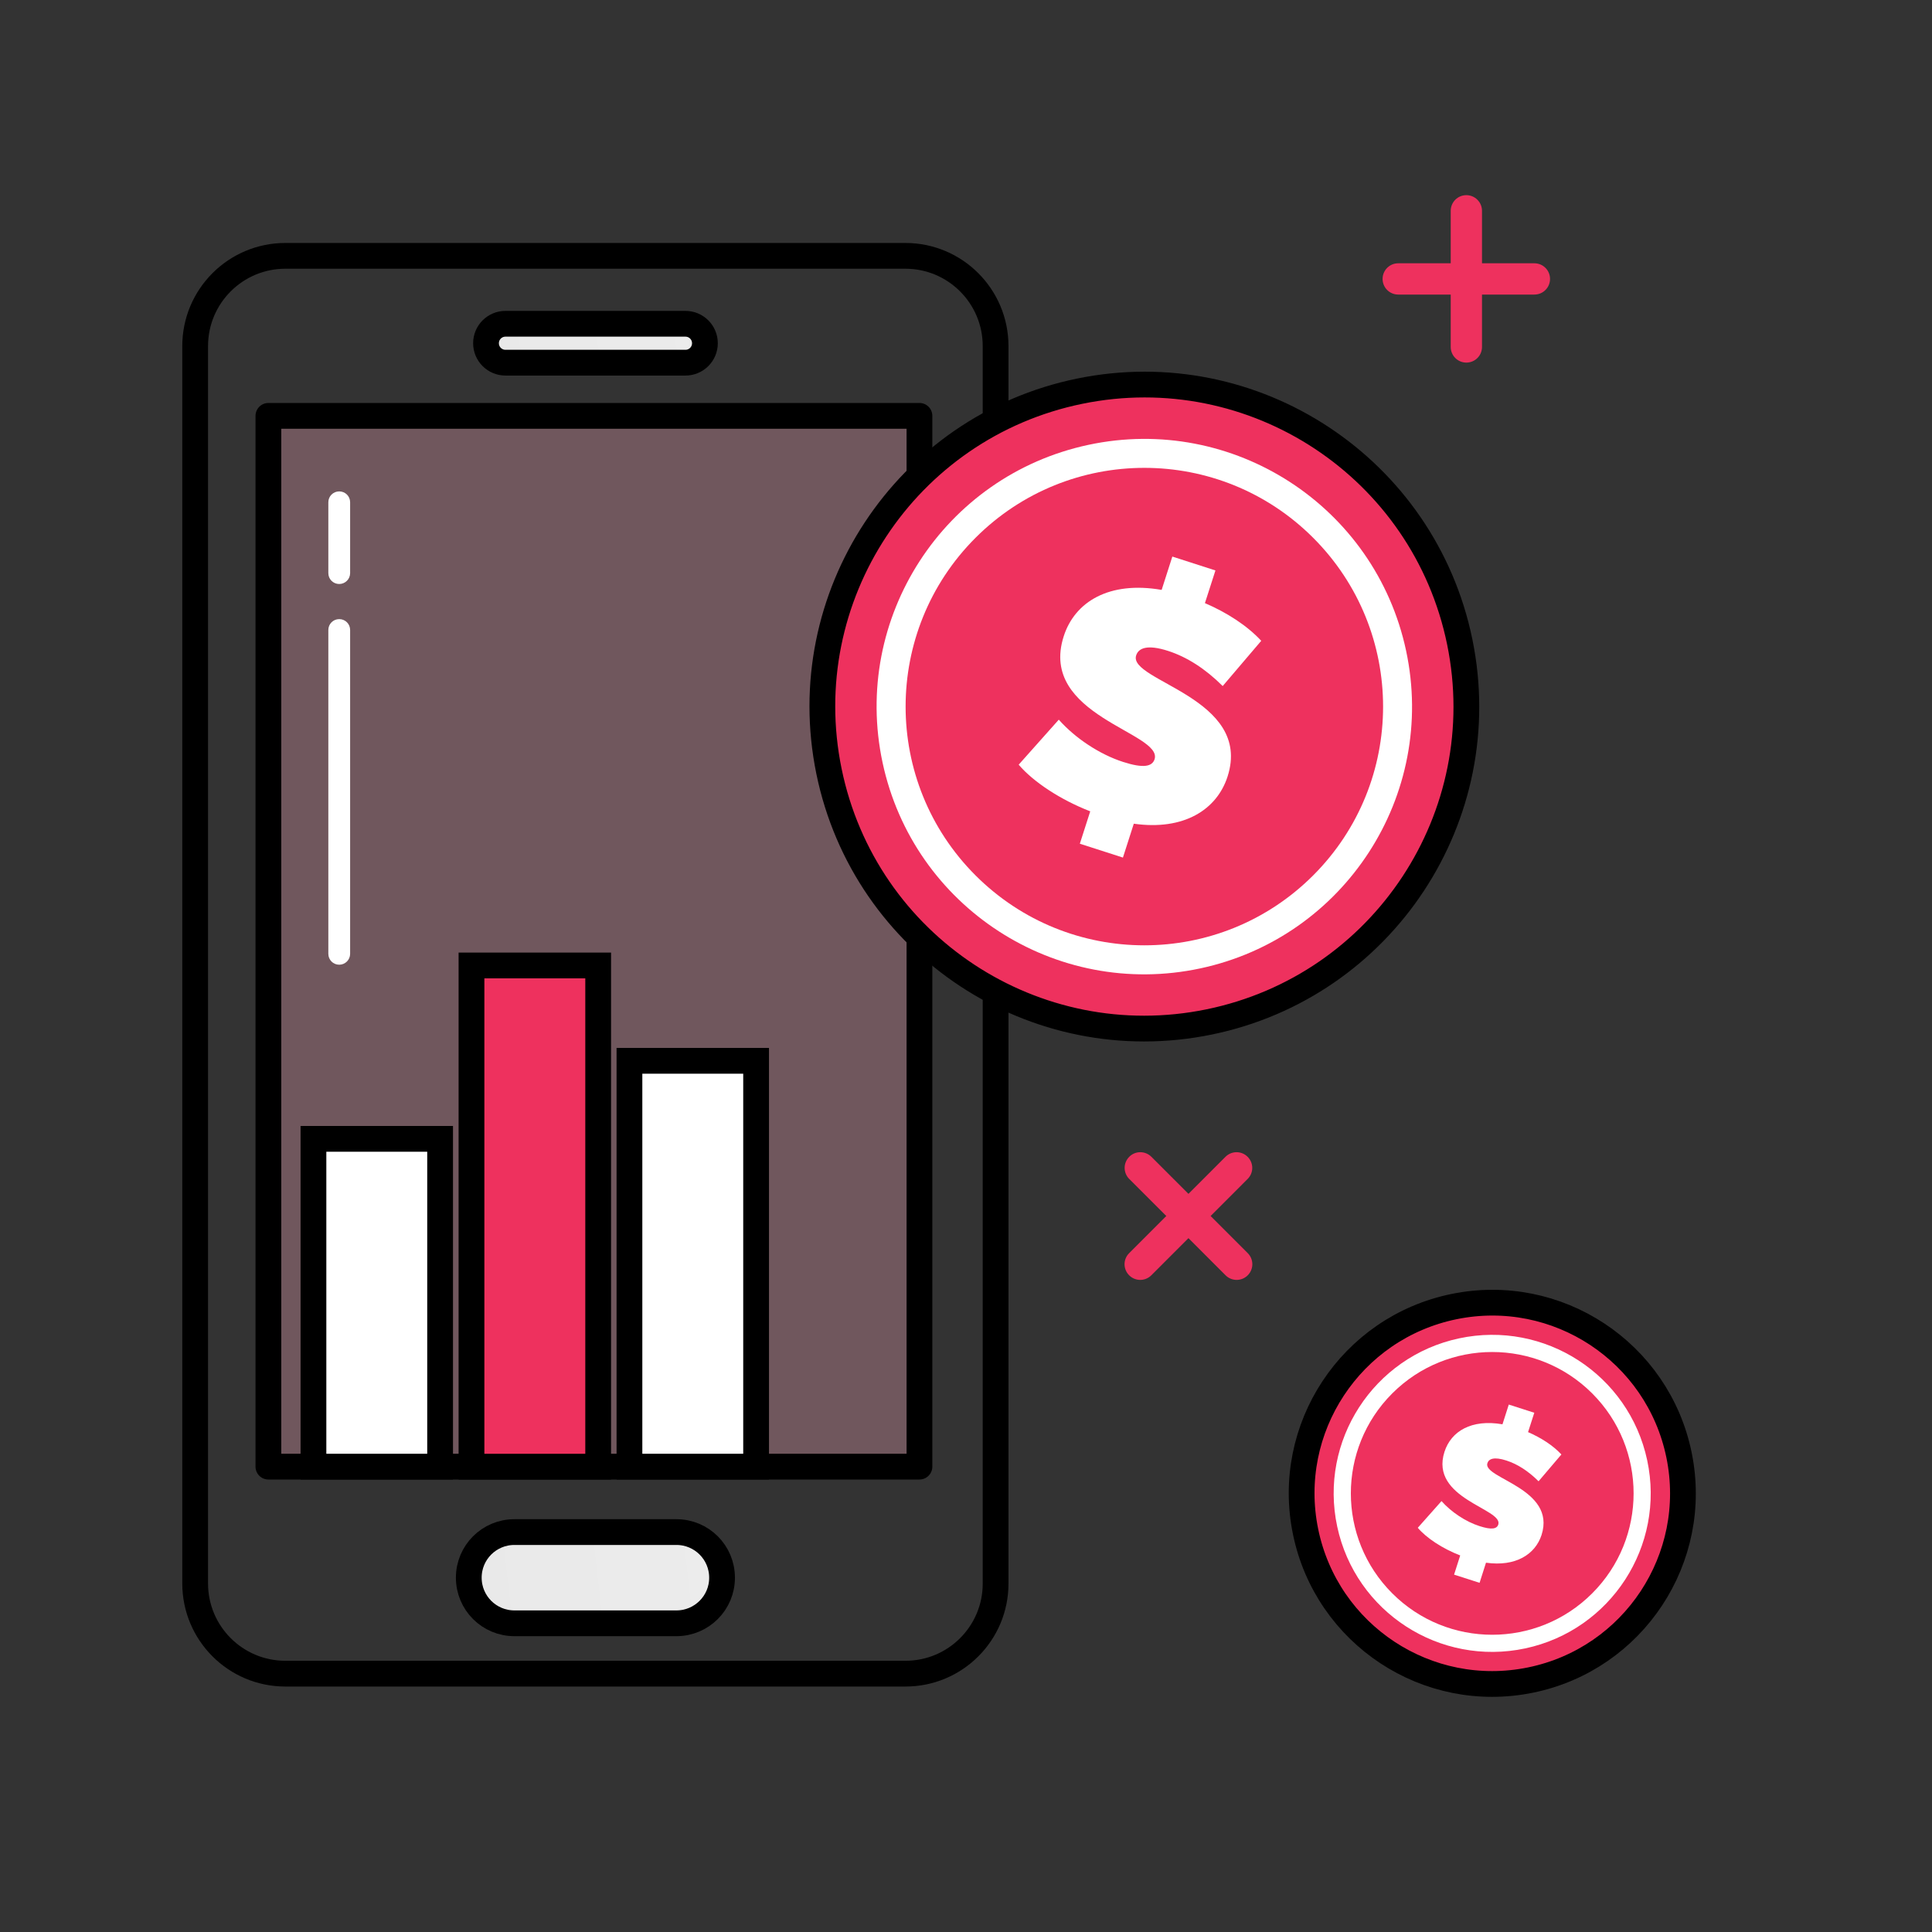 <svg width="75" height="75" viewBox="0 0 75 75" fill="none" xmlns="http://www.w3.org/2000/svg">
<rect x="0" y="0" width="75" height="75" fill="#333333" stroke="none"/>
<mask id="mask0_118_10493" style="mask-type:alpha" maskUnits="userSpaceOnUse" x="-1" y="0" width="76" height="75">
<rect x="-0.758" width="75" height="75" fill="#C4C4C4"/>
</mask>
<g mask="url(#mask0_118_10493)">
<path d="M35.151 64.971H11.077C9.144 64.971 7.576 63.403 7.576 61.47V13.434C7.576 11.501 9.144 9.932 11.077 9.932H35.148C37.081 9.932 38.649 11.501 38.649 13.434V61.47C38.652 63.403 37.084 64.971 35.151 64.971Z" stroke="black" stroke-miterlimit="10" stroke-linecap="round" stroke-linejoin="round"/>
<path d="M59.565 11.435H54.279C53.943 11.435 53.672 11.164 53.672 10.828C53.672 10.492 53.943 10.221 54.279 10.221H59.565C59.901 10.221 60.172 10.492 60.172 10.828C60.172 11.164 59.901 11.435 59.565 11.435Z" fill="#EE315E"/>
<path d="M57.531 8.183V13.469C57.531 13.805 57.26 14.076 56.924 14.076C56.588 14.076 56.317 13.805 56.317 13.469V8.183C56.317 7.847 56.588 7.576 56.924 7.576C57.256 7.576 57.531 7.847 57.531 8.183Z" fill="#EE315E"/>
<path d="M48.433 45.767L44.694 49.507C44.455 49.745 44.072 49.745 43.834 49.507C43.595 49.268 43.595 48.885 43.834 48.647L47.573 44.907C47.812 44.669 48.195 44.669 48.433 44.907C48.672 45.146 48.672 45.529 48.433 45.767Z" fill="#EE315E"/>
<path d="M44.697 44.907L48.437 48.647C48.675 48.885 48.675 49.268 48.437 49.507C48.198 49.745 47.815 49.745 47.577 49.507L43.837 45.767C43.599 45.529 43.599 45.146 43.837 44.907C44.072 44.669 44.459 44.669 44.697 44.907Z" fill="#EE315E"/>
<path d="M59.418 65.219C63.421 64.398 66.001 60.487 65.179 56.483C64.358 52.48 60.447 49.901 56.443 50.722C52.44 51.543 49.86 55.455 50.682 59.458C51.503 63.461 55.414 66.041 59.418 65.219Z" fill="#EE315E" stroke="black" stroke-miterlimit="10"/>
<path d="M59.213 63.99C62.536 63.28 64.654 60.01 63.944 56.687C63.234 53.363 59.964 51.245 56.641 51.955C53.318 52.666 51.199 55.935 51.91 59.259C52.62 62.582 55.89 64.7 59.213 63.99Z" fill="white"/>
<path d="M61.809 61.853C63.952 59.71 63.952 56.235 61.809 54.092C59.665 51.949 56.19 51.949 54.047 54.092C51.904 56.235 51.904 59.71 54.047 61.853C56.19 63.997 59.665 63.997 61.809 61.853Z" fill="#EE315E"/>
<path d="M57.686 60.664L57.437 61.445L56.447 61.127L56.685 60.382C55.995 60.115 55.377 59.707 55.038 59.309L55.959 58.272C56.335 58.695 56.895 59.071 57.437 59.244C57.906 59.396 58.109 59.352 58.163 59.183C58.362 58.565 55.486 58.189 56.075 56.357C56.331 55.562 57.122 55.082 58.326 55.291L58.571 54.525L59.561 54.843L59.319 55.595C59.821 55.812 60.284 56.108 60.613 56.462L59.727 57.503C59.323 57.102 58.904 56.834 58.477 56.697C57.993 56.541 57.794 56.632 57.74 56.802C57.549 57.391 60.425 57.774 59.843 59.587C59.597 60.343 58.835 60.827 57.686 60.664Z" fill="white"/>
<path d="M35.693 16.143H10.419V56.935H35.693V16.143Z" fill="#FDABC0" fill-opacity="0.3" stroke="black" stroke-miterlimit="10" stroke-linecap="round" stroke-linejoin="round"/>
<path d="M26.61 14.079H19.622C19.206 14.079 18.867 13.743 18.867 13.324C18.867 12.908 19.203 12.569 19.622 12.569H26.61C27.025 12.569 27.365 12.905 27.365 13.324C27.365 13.743 27.025 14.079 26.61 14.079Z" fill="url(#paint0_linear_118_10493)" stroke="black" stroke-miterlimit="10"/>
<path d="M23.221 37.479H18.303V56.936H23.221V37.479Z" fill="#EE315E" stroke="black" stroke-miterlimit="10"/>
<path d="M29.352 41.181H24.435V56.935H29.352V41.181Z" fill="white" stroke="black" stroke-miterlimit="10"/>
<path d="M17.085 44.21H12.168V56.935H17.085V44.21Z" fill="white" stroke="black" stroke-miterlimit="10"/>
<path d="M26.259 63.016H19.969C18.989 63.016 18.198 62.225 18.198 61.245C18.198 60.266 18.989 59.475 19.969 59.475H26.259C27.238 59.475 28.03 60.266 28.03 61.245C28.033 62.221 27.238 63.016 26.259 63.016Z" fill="url(#paint1_linear_118_10493)" stroke="black" stroke-miterlimit="10"/>
<path d="M46.936 39.672C53.697 38.285 58.054 31.679 56.667 24.917C55.279 18.155 48.673 13.799 41.912 15.186C35.15 16.574 30.794 23.18 32.181 29.941C33.568 36.703 40.174 41.059 46.936 39.672Z" fill="#EE315E" stroke="black" stroke-miterlimit="10"/>
<path d="M46.594 37.593C52.206 36.393 55.784 30.871 54.584 25.259C53.385 19.647 47.863 16.07 42.251 17.269C36.638 18.469 33.061 23.991 34.261 29.603C35.46 35.215 40.982 38.792 46.594 37.593Z" fill="white"/>
<path d="M50.977 33.983C54.596 30.364 54.596 24.496 50.977 20.877C47.357 17.257 41.489 17.257 37.87 20.877C34.251 24.496 34.251 30.364 37.87 33.983C41.489 37.602 47.357 37.602 50.977 33.983Z" fill="#EE315E"/>
<path d="M44.014 31.976L43.592 33.291L41.919 32.753L42.323 31.496C41.16 31.044 40.112 30.35 39.545 29.685L41.102 27.937C41.734 28.652 42.685 29.284 43.595 29.577C44.39 29.834 44.726 29.758 44.82 29.476C45.156 28.432 40.297 27.796 41.294 24.699C41.724 23.359 43.06 22.546 45.095 22.9L45.51 21.606L47.183 22.145L46.775 23.413C47.624 23.778 48.408 24.28 48.961 24.876L47.465 26.632C46.782 25.953 46.074 25.505 45.351 25.27C44.535 25.006 44.195 25.158 44.105 25.444C43.783 26.441 48.639 27.088 47.653 30.148C47.237 31.434 45.955 32.251 44.014 31.976Z" fill="white"/>
<path d="M13.169 22.671C12.934 22.671 12.746 22.483 12.746 22.248V19.498C12.746 19.264 12.934 19.076 13.169 19.076C13.404 19.076 13.592 19.264 13.592 19.498V22.248C13.592 22.483 13.4 22.671 13.169 22.671Z" fill="white"/>
<path d="M13.169 37.45C12.934 37.45 12.746 37.262 12.746 37.027V24.457C12.746 24.222 12.934 24.034 13.169 24.034C13.404 24.034 13.592 24.222 13.592 24.457V37.027C13.592 37.262 13.4 37.45 13.169 37.45Z" fill="white"/>
</g>
<defs>
<linearGradient id="paint0_linear_118_10493" x1="18.595" y1="13.082" x2="27.227" y2="11.098" gradientUnits="userSpaceOnUse">
<stop stop-color="#E9E9E9"/>
<stop offset="1" stop-color="#ECECEC"/>
</linearGradient>
<linearGradient id="paint1_linear_118_10493" x1="17.884" y1="60.68" x2="28.264" y2="59.502" gradientUnits="userSpaceOnUse">
<stop stop-color="#E9E9E9"/>
<stop offset="1" stop-color="#ECECEC"/>
</linearGradient>
</defs>
</svg>
